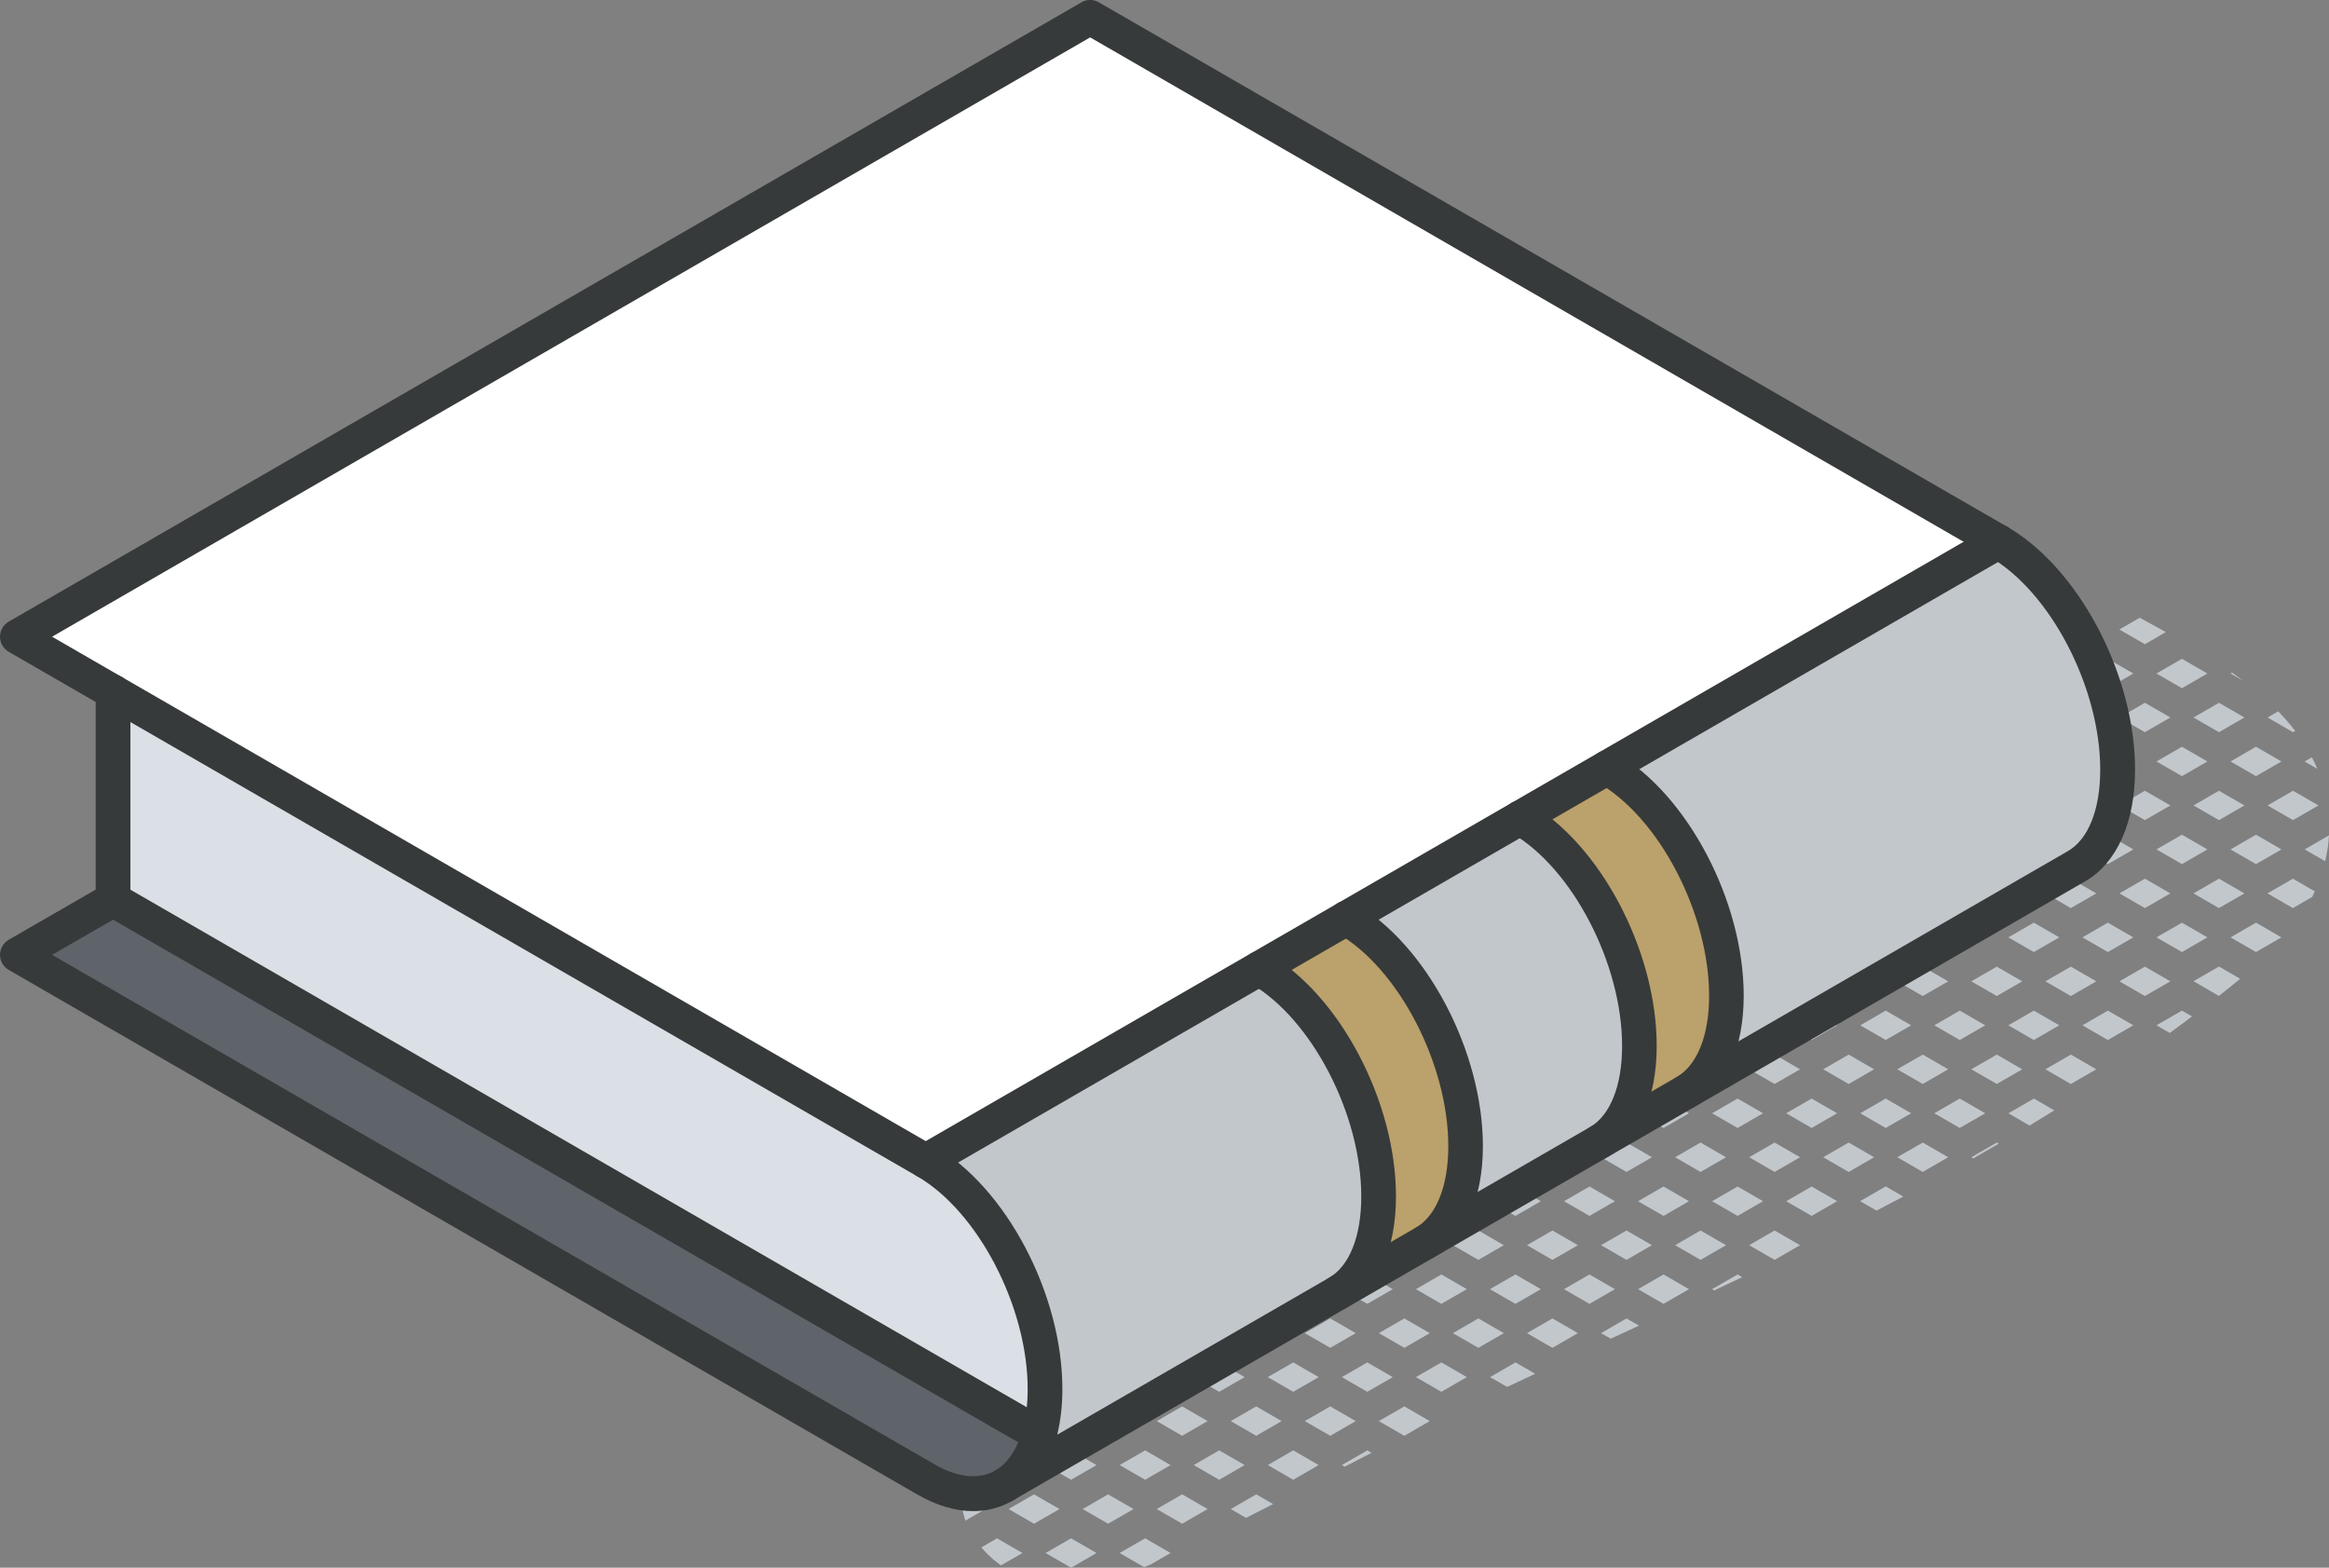 <svg xmlns="http://www.w3.org/2000/svg" id="Layer_2" viewBox="0 0 201.27 135.47"><rect x="0" y="0" width="201.27" height="135.47" fill="#808080" stroke="none"/><defs><style>.cls-1{fill:#fff;}.cls-2{fill:#bba16b;}.cls-3{fill:#c2c7cc;}.cls-4{fill:#dae0e5;}.cls-5{fill:#373a3a;}.cls-6{fill:#5f646b;}</style></defs><g id="icons"><g><g><path class="cls-3" d="M199.16,65.8l1.1,.64c-.14-.34-.3-.67-.47-1l-.63,.37Z"></path><path class="cls-3" d="M201.27,72.18l-2.1,1.22,1.77,1.02c.17-.74,.29-1.48,.33-2.24Z"></path><polygon class="cls-3" points="191.76 60.73 189.56 62 191.76 63.27 193.96 62 191.76 60.73"></polygon><path class="cls-3" d="M192.76,58.2l1.13,.65c-.33-.25-.66-.49-1-.73l-.13,.08Z"></path><polygon class="cls-3" points="194.96 64.53 192.76 65.8 194.96 67.07 197.16 65.8 194.96 64.53"></polygon><path class="cls-3" d="M198.35,63.16c-.45-.59-.95-1.15-1.47-1.69l-.92,.53,2.2,1.27,.19-.11Z"></path><polygon class="cls-3" points="197.16 73.4 194.96 72.13 192.76 73.4 194.96 74.67 197.16 73.4"></polygon><polygon class="cls-3" points="195.96 69.6 198.16 70.87 200.36 69.6 198.16 68.33 195.96 69.6"></polygon><polygon class="cls-3" points="194.96 79.73 192.76 81 194.96 82.27 197.16 81 194.96 79.73"></polygon><path class="cls-3" d="M199.82,77.51c.08-.16,.15-.33,.22-.49l-1.89-1.09-2.2,1.27,2.2,1.27,1.66-.96Z"></path><polygon class="cls-3" points="186.36 58.2 188.56 59.47 190.76 58.2 188.56 56.93 186.36 58.2"></polygon><polygon class="cls-3" points="190.76 65.8 188.56 64.53 186.36 65.8 188.56 67.07 190.76 65.8"></polygon><polygon class="cls-3" points="188.56 72.13 186.36 73.4 188.56 74.67 190.76 73.4 188.56 72.13"></polygon><polygon class="cls-3" points="193.96 69.6 191.76 68.33 189.56 69.6 191.76 70.87 193.96 69.6"></polygon><polygon class="cls-3" points="188.56 79.73 186.36 81 188.56 82.27 190.76 81 188.56 79.73"></polygon><polygon class="cls-3" points="191.76 75.93 189.56 77.2 191.76 78.47 193.96 77.2 191.76 75.93"></polygon><path class="cls-3" d="M189.43,87.83l-.87-.5-2.2,1.27,1.15,.66c.65-.47,1.28-.95,1.92-1.43Z"></path><path class="cls-3" d="M193.59,84.58l-1.83-1.06-2.2,1.27,2.19,1.27c.62-.48,1.23-.98,1.84-1.48Z"></path><polygon class="cls-3" points="185.36 60.73 183.16 62 185.36 63.27 187.56 62 185.36 60.73"></polygon><polygon class="cls-3" points="179.96 58.2 182.16 59.47 184.36 58.2 182.16 56.93 179.96 58.2"></polygon><path class="cls-3" d="M183.16,54.4l2.2,1.27,1.81-1.05c-.76-.42-1.51-.83-2.26-1.24l-1.75,1.01Z"></path><polygon class="cls-3" points="182.16 64.53 179.96 65.8 182.16 67.07 184.36 65.8 182.16 64.53"></polygon><polygon class="cls-3" points="184.36 73.4 182.16 72.13 179.96 73.4 182.16 74.67 184.36 73.4"></polygon><polygon class="cls-3" points="185.36 68.33 183.16 69.6 185.36 70.87 187.56 69.6 185.36 68.33"></polygon><polygon class="cls-3" points="182.16 79.73 179.96 81 182.16 82.27 184.36 81 182.16 79.73"></polygon><polygon class="cls-3" points="187.56 77.2 185.36 75.93 183.16 77.2 185.36 78.47 187.56 77.2"></polygon><polygon class="cls-3" points="184.36 88.6 182.16 87.33 179.96 88.6 182.16 89.87 184.36 88.6"></polygon><polygon class="cls-3" points="185.36 83.53 183.16 84.8 185.36 86.07 187.56 84.8 185.36 83.53"></polygon><path class="cls-3" d="M176.8,49.93c-.82-.04-1.64,.04-2.44,.21l-.8,.46,2.2,1.27,2.2-1.27-1.16-.67Z"></path><polygon class="cls-3" points="178.96 60.73 176.76 62 178.96 63.27 181.16 62 178.96 60.73"></polygon><polygon class="cls-3" points="175.76 56.93 173.56 58.2 175.76 59.47 177.96 58.2 175.76 56.93"></polygon><polygon class="cls-3" points="178.96 53.13 176.76 54.4 178.96 55.67 181.16 54.4 178.96 53.13"></polygon><polygon class="cls-3" points="173.56 65.8 175.76 67.07 177.96 65.8 175.76 64.53 173.56 65.8"></polygon><polygon class="cls-3" points="175.76 72.13 173.56 73.4 175.76 74.67 177.96 73.4 175.76 72.13"></polygon><polygon class="cls-3" points="181.16 69.6 178.96 68.33 176.76 69.6 178.96 70.87 181.16 69.6"></polygon><polygon class="cls-3" points="177.96 81 175.76 79.73 173.56 81 175.76 82.27 177.96 81"></polygon><polygon class="cls-3" points="178.96 75.93 176.76 77.2 178.96 78.47 181.16 77.2 178.96 75.93"></polygon><polygon class="cls-3" points="175.76 87.33 173.56 88.6 175.76 89.87 177.96 88.6 175.76 87.33"></polygon><polygon class="cls-3" points="181.16 84.8 178.96 83.53 176.76 84.8 178.96 86.07 181.16 84.8"></polygon><path class="cls-3" d="M173.56,96.2l1.83,1.06c.71-.43,1.43-.87,2.14-1.31l-1.76-1.02-2.2,1.27Z"></path><polygon class="cls-3" points="178.96 91.13 176.76 92.4 178.96 93.67 181.16 92.4 178.96 91.13"></polygon><polygon class="cls-3" points="172.56 60.73 170.36 62 172.56 63.27 174.76 62 172.56 60.73"></polygon><polygon class="cls-3" points="167.16 58.2 169.36 59.47 171.56 58.2 169.36 56.93 167.16 58.2"></polygon><polygon class="cls-3" points="172.56 53.13 170.36 54.4 172.56 55.67 174.76 54.4 172.56 53.13"></polygon><path class="cls-3" d="M169.36,64.53l-1.31,.75c.33,.48,.73,1.08,1.18,1.71l.13,.07,2.2-1.27-2.2-1.27Z"></path><polygon class="cls-3" points="169.36 74.67 171.56 73.4 169.36 72.13 167.16 73.4 169.36 74.67"></polygon><polygon class="cls-3" points="172.56 68.33 170.36 69.6 172.56 70.87 174.76 69.6 172.56 68.33"></polygon><polygon class="cls-3" points="169.36 79.73 167.16 81 169.36 82.27 171.56 81 169.36 79.73"></polygon><polygon class="cls-3" points="174.76 77.2 172.56 75.93 170.36 77.2 172.56 78.47 174.76 77.2"></polygon><polygon class="cls-3" points="166.16 78.47 168.36 77.2 166.16 75.93 163.96 77.2 166.16 78.47"></polygon><polygon class="cls-3" points="169.36 87.33 167.16 88.6 169.36 89.87 171.56 88.6 169.36 87.33"></polygon><polygon class="cls-3" points="172.56 83.53 170.36 84.8 172.56 86.07 174.76 84.8 172.56 83.53"></polygon><polygon class="cls-3" points="171.56 96.2 169.36 94.93 167.16 96.2 169.36 97.47 171.56 96.2"></polygon><polygon class="cls-3" points="172.56 91.13 170.36 92.4 172.56 93.67 174.76 92.4 172.56 91.13"></polygon><polygon class="cls-3" points="166.16 93.67 168.36 92.4 166.16 91.13 163.96 92.4 166.16 93.67"></polygon><path class="cls-3" d="M170.36,100l.17,.1c.74-.42,1.47-.84,2.2-1.27l-.17-.1-2.2,1.27Z"></path><path class="cls-3" d="M166.16,60.73l-.26,.15c.12,.71,.35,1.43,.7,2.14l1.76-1.02-2.2-1.27Z"></path><path class="cls-3" d="M167.18,55.08l1.18-.68-.49-.28c-.25,.31-.48,.63-.69,.96Z"></path><path class="cls-3" d="M161.09,73.59l1.87,1.08,2.2-1.27-1.75-1.01c-.76,.4-1.54,.8-2.32,1.2Z"></path><path class="cls-3" d="M167.7,69.98l.66-.38-.07-.04c-.23,.17-.42,.31-.59,.42Z"></path><polygon class="cls-3" points="162.96 79.73 160.76 81 162.96 82.27 165.16 81 162.96 79.73"></polygon><polygon class="cls-3" points="165.16 88.6 162.96 87.33 160.76 88.6 162.96 89.87 165.16 88.6"></polygon><polygon class="cls-3" points="166.16 83.53 163.96 84.8 166.16 86.07 168.36 84.8 166.16 83.53"></polygon><polygon class="cls-3" points="162.96 94.93 160.76 96.2 162.96 97.47 165.16 96.2 162.96 94.93"></polygon><path class="cls-3" d="M160.76,103.8l1.41,.81c.77-.4,1.54-.8,2.31-1.21l-1.52-.88-2.2,1.27Z"></path><polygon class="cls-3" points="166.16 98.73 163.96 100 166.16 101.27 168.36 100 166.16 98.73"></polygon><polygon class="cls-3" points="154.36 81 156.56 82.27 158.76 81 156.56 79.73 154.36 81"></polygon><polygon class="cls-3" points="157.56 77.2 159.76 78.47 161.96 77.2 159.76 75.93 157.56 77.2"></polygon><polygon class="cls-3" points="156.56 87.33 154.36 88.6 156.56 89.87 158.76 88.6 156.56 87.33"></polygon><polygon class="cls-3" points="157.56 84.8 159.76 86.07 161.96 84.8 159.76 83.53 157.56 84.8"></polygon><polygon class="cls-3" points="156.56 94.93 154.36 96.2 156.56 97.47 158.76 96.2 156.56 94.93"></polygon><polygon class="cls-3" points="159.76 91.13 157.56 92.4 159.76 93.67 161.96 92.4 159.76 91.13"></polygon><polygon class="cls-3" points="156.56 102.53 154.36 103.8 156.56 105.07 158.76 103.8 156.56 102.53"></polygon><polygon class="cls-3" points="159.76 98.73 157.56 100 159.76 101.27 161.96 100 159.76 98.73"></polygon><path class="cls-3" d="M148.75,81.45l1.41,.81,2.2-1.27-1.86-1.07c-.61,.49-1.2,1-1.75,1.53Z"></path><path class="cls-3" d="M152.89,78.19l.47,.27,2.2-1.27-.56-.32c-.72,.43-1.43,.87-2.11,1.32Z"></path><polygon class="cls-3" points="147.96 88.6 150.16 89.87 152.36 88.6 150.16 87.33 147.96 88.6"></polygon><polygon class="cls-3" points="153.36 86.07 155.56 84.8 153.36 83.53 151.16 84.8 153.36 86.07"></polygon><polygon class="cls-3" points="147.96 96.2 150.16 97.47 152.36 96.2 150.16 94.93 147.96 96.2"></polygon><polygon class="cls-3" points="151.16 92.4 153.36 93.67 155.56 92.4 153.36 91.13 151.16 92.4"></polygon><polygon class="cls-3" points="150.16 102.53 147.96 103.8 150.16 105.07 152.36 103.8 150.16 102.53"></polygon><polygon class="cls-3" points="153.36 98.73 151.16 100 153.36 101.27 155.56 100 153.36 98.73"></polygon><path class="cls-3" d="M147.96,111.4l.18,.11c.81-.38,1.61-.76,2.42-1.15l-.4-.23-2.2,1.27Z"></path><polygon class="cls-3" points="153.36 108.87 155.56 107.6 153.36 106.33 151.16 107.6 153.36 108.87"></polygon><path class="cls-3" d="M145.64,88.41c0,.12,0,.24,0,.36l.31-.18-.32-.19Z"></path><path class="cls-3" d="M146.08,85.56l.89,.51,2.2-1.27-2.17-1.25c-.39,.63-.7,1.3-.92,2.01Z"></path><polygon class="cls-3" points="143.76 97.47 145.96 96.2 143.76 94.93 141.56 96.2 143.76 97.47"></polygon><path class="cls-3" d="M146.96,93.67l2.2-1.27-2.2-1.27-.87,.5c.04,.13,.06,.26,.11,.39-.38,.19-.76,.37-1.13,.56l1.89,1.09Z"></path><polygon class="cls-3" points="141.56 103.8 143.76 105.07 145.96 103.8 143.76 102.53 141.56 103.8"></polygon><polygon class="cls-3" points="144.76 100 146.96 101.27 149.16 100 146.96 98.73 144.76 100"></polygon><polygon class="cls-3" points="141.56 111.4 143.76 112.67 145.96 111.4 143.76 110.13 141.56 111.4"></polygon><polygon class="cls-3" points="144.76 107.6 146.96 108.87 149.16 107.6 146.96 106.33 144.76 107.6"></polygon><path class="cls-3" d="M136.3,96.86l1.06,.61,2.2-1.27-.85-.49c-.8,.39-1.6,.77-2.41,1.15Z"></path><polygon class="cls-3" points="135.16 103.8 137.36 105.07 139.56 103.8 137.36 102.53 135.16 103.8"></polygon><polygon class="cls-3" points="138.36 100 140.56 101.27 142.76 100 140.56 98.73 138.36 100"></polygon><polygon class="cls-3" points="135.16 111.4 137.36 112.67 139.56 111.4 137.36 110.13 135.16 111.4"></polygon><polygon class="cls-3" points="138.36 107.6 140.56 108.87 142.76 107.6 140.56 106.33 138.36 107.6"></polygon><polygon class="cls-3" points="139.2 115.68 141.64 114.55 140.56 113.93 138.36 115.2 139.2 115.68"></polygon><polygon class="cls-3" points="128.76 103.8 130.96 105.07 133.16 103.8 130.96 102.53 128.76 103.8"></polygon><polygon class="cls-3" points="134.16 101.27 136.36 100 134.16 98.73 131.96 100 134.16 101.27"></polygon><polygon class="cls-3" points="128.76 111.4 130.96 112.67 133.16 111.4 130.96 110.13 128.76 111.4"></polygon><polygon class="cls-3" points="131.96 107.6 134.16 108.87 136.36 107.6 134.16 106.33 131.96 107.6"></polygon><polygon class="cls-3" points="127.76 108.87 129.96 107.6 127.76 106.33 125.56 107.6 127.76 108.87"></polygon><path class="cls-3" d="M130.24,119.85c.81-.38,1.62-.76,2.43-1.14l-1.7-.98-2.2,1.27,1.48,.85Z"></path><polygon class="cls-3" points="134.16 116.47 136.36 115.2 134.16 113.93 131.96 115.2 134.16 116.47"></polygon><polygon class="cls-3" points="122.36 103.8 124.56 105.07 126.76 103.8 124.56 102.53 122.36 103.8"></polygon><polygon class="cls-3" points="127.44 101.08 127.76 101.27 129.96 100 129.86 99.93 127.44 101.08"></polygon><polygon class="cls-3" points="122.36 111.4 124.56 112.67 126.76 111.4 124.56 110.13 122.36 111.4"></polygon><polygon class="cls-3" points="126.76 119 124.56 117.73 122.36 119 124.56 120.27 126.76 119"></polygon><polygon class="cls-3" points="129.96 115.2 127.76 113.93 125.56 115.2 127.76 116.47 129.96 115.2"></polygon><polygon class="cls-3" points="115.96 111.4 118.16 112.67 120.36 111.4 118.16 110.13 115.96 111.4"></polygon><polygon class="cls-3" points="121.36 108.87 123.56 107.6 121.36 106.33 119.16 107.6 121.36 108.87"></polygon><polygon class="cls-3" points="118.16 120.27 120.36 119 118.16 117.73 115.96 119 118.16 120.27"></polygon><polygon class="cls-3" points="121.36 116.47 123.56 115.2 121.36 113.93 119.16 115.2 121.36 116.47"></polygon><path class="cls-3" d="M116.21,126.74c.77-.4,1.54-.8,2.32-1.2l-.37-.21-2.2,1.27,.25,.14Z"></path><polygon class="cls-3" points="121.36 124.07 123.56 122.8 121.36 121.53 119.16 122.8 121.36 124.07"></polygon><polygon class="cls-3" points="113.96 111.4 111.76 110.13 109.56 111.4 111.76 112.67 113.96 111.4"></polygon><path class="cls-3" d="M117.16,107.6l-1.47-.85c-.79,.39-1.58,.78-2.37,1.17l1.64,.95,2.2-1.27Z"></path><polygon class="cls-3" points="111.76 120.27 113.96 119 111.76 117.73 109.56 119 111.76 120.27"></polygon><polygon class="cls-3" points="114.96 116.47 117.16 115.2 114.96 113.93 112.76 115.2 114.96 116.47"></polygon><polygon class="cls-3" points="111.76 127.87 113.96 126.6 111.76 125.33 109.56 126.6 111.76 127.87"></polygon><polygon class="cls-3" points="114.96 124.07 117.16 122.8 114.96 121.53 112.76 122.8 114.96 124.07"></polygon><path class="cls-3" d="M105.36,112.67l2.2-1.27-.49-.28c-.77,.4-1.55,.8-2.31,1.2l.61,.35Z"></path><polygon class="cls-3" points="105.36 120.27 107.56 119 105.36 117.73 103.16 119 105.36 120.27"></polygon><polygon class="cls-3" points="108.56 116.47 110.76 115.2 108.56 113.93 106.36 115.2 108.56 116.47"></polygon><polygon class="cls-3" points="105.36 127.87 107.56 126.6 105.36 125.33 103.16 126.6 105.36 127.87"></polygon><polygon class="cls-3" points="108.56 124.07 110.76 122.8 108.56 121.53 106.36 122.8 108.56 124.07"></polygon><path class="cls-3" d="M107.69,131.16c.78-.4,1.56-.79,2.33-1.19l-1.46-.84-2.2,1.27,1.33,.77Z"></path><polygon class="cls-3" points="98.96 120.27 101.16 119 98.96 117.73 96.76 119 98.96 120.27"></polygon><polygon class="cls-3" points="102.16 116.47 104.36 115.2 102.16 113.93 99.96 115.2 102.16 116.47"></polygon><polygon class="cls-3" points="98.96 127.87 101.16 126.6 98.96 125.33 96.76 126.6 98.96 127.87"></polygon><polygon class="cls-3" points="102.16 124.07 104.36 122.8 102.16 121.53 99.96 122.8 102.16 124.07"></polygon><path class="cls-3" d="M98.87,135.42c.2-.08,.4-.16,.6-.25l1.69-.97-2.2-1.27-2.2,1.27,2.11,1.22Z"></path><polygon class="cls-3" points="102.16 131.67 104.36 130.4 102.16 129.13 99.96 130.4 102.16 131.67"></polygon><path class="cls-3" d="M94.76,119l-.93-.53c-.75,.42-1.51,.83-2.26,1.23l.99,.57,2.2-1.27Z"></path><polygon class="cls-3" points="92.56 127.87 94.76 126.6 92.56 125.33 90.36 126.6 92.56 127.87"></polygon><polygon class="cls-3" points="95.76 124.07 97.96 122.8 95.76 121.53 93.56 122.8 95.76 124.07"></polygon><polygon class="cls-3" points="92.56 135.47 94.76 134.2 92.56 132.93 90.36 134.2 92.56 135.47"></polygon><polygon class="cls-3" points="95.76 131.67 97.96 130.4 95.76 129.13 93.56 130.4 95.76 131.67"></polygon><polygon class="cls-3" points="88.36 126.6 86.16 125.33 83.96 126.6 86.16 127.87 88.36 126.6"></polygon><polygon class="cls-3" points="91.56 122.8 89.36 121.53 87.16 122.8 89.36 124.07 91.56 122.8"></polygon><path class="cls-3" d="M84.8,133.71c.12,.13,.23,.27,.36,.4,.43,.45,.88,.83,1.34,1.16l1.86-1.07-2.2-1.27-1.36,.79Z"></path><polygon class="cls-3" points="89.36 131.67 91.56 130.4 89.36 129.13 87.16 130.4 89.36 131.67"></polygon><path class="cls-3" d="M85.16,130.4l-2.03-1.17c-.04,.72,.05,1.44,.3,2.17l1.73-1Z"></path></g><g><g><path class="cls-3" d="M183.01,66.51c0,4.17-1.38,7.09-3.55,8.34l-33.83,19.53c2.19-1.27,3.58-4.19,3.58-8.34,0-7.59-4.62-16.41-10.31-19.7l33.82-19.52c5.7,3.29,10.3,12.11,10.3,19.69Z"></path><polygon class="cls-1" points="172.71 46.82 80 100.34 1.5 55.02 94.21 1.5 172.71 46.82"></polygon><path class="cls-2" d="M149.2,86.04c0,4.16-1.38,7.08-3.58,8.34l-7.51,4.33c2.18-1.26,3.56-4.19,3.56-8.34,0-7.59-4.62-16.41-10.3-19.7l7.51-4.33c5.7,3.29,10.31,12.11,10.31,19.7Z"></path><path class="cls-3" d="M141.68,90.38c0,4.16-1.38,7.09-3.56,8.34l-15.03,8.68c2.18-1.27,3.56-4.19,3.56-8.34,0-7.59-4.62-16.41-10.31-19.7l15.04-8.68c5.68,3.29,10.3,12.11,10.3,19.7Z"></path><path class="cls-2" d="M126.65,99.06c0,4.16-1.38,7.08-3.56,8.34l-7.52,4.33c2.19-1.26,3.56-4.18,3.56-8.34,0-7.59-4.61-16.4-10.3-19.69l7.51-4.35c5.7,3.29,10.31,12.11,10.31,19.7Z"></path><path class="cls-3" d="M119.13,103.39c0,4.17-1.37,7.09-3.56,8.34l-28.67,16.56c1.37-.85,2.4-2.38,2.96-4.48,.3-1.1,.45-2.36,.45-3.78,0-7.59-4.62-16.41-10.31-19.69l28.82-16.64c5.7,3.29,10.3,12.1,10.3,19.69Z"></path><path class="cls-4" d="M90.32,120.04c0,1.41-.16,2.68-.45,3.78-.52-.19-1.04-.44-1.59-.75L9.77,77.74v-17.95l70.23,40.55c5.7,3.28,10.31,12.1,10.31,19.69Z"></path><path class="cls-6" d="M88.27,123.06c.55,.31,1.08,.56,1.59,.75-.56,2.1-1.59,3.63-2.96,4.48l-.15,.08c-1.8,1.04-4.17,.95-6.75-.55L1.5,82.51l8.27-4.77,78.5,45.32Z"></path></g><g><path class="cls-5" d="M89.86,125.31c-.17,0-.35-.03-.52-.09-.57-.21-1.16-.48-1.81-.85L9.02,79.04c-.46-.27-.75-.76-.75-1.3v-17.95c0-.83,.67-1.5,1.5-1.5s1.5,.67,1.5,1.5v17.09l77.75,44.89c.49,.27,.94,.49,1.36,.64,.78,.29,1.18,1.15,.89,1.92-.22,.61-.8,.98-1.41,.98Z"></path><path class="cls-5" d="M86.9,129.79c-.51,0-1.01-.26-1.29-.73-.42-.7-.2-1.61,.49-2.04,1.06-.66,1.85-1.9,2.31-3.6,.27-1,.4-2.14,.4-3.39,0-7.1-4.29-15.35-9.56-18.39L.75,56.32c-.46-.27-.75-.76-.75-1.3s.29-1.03,.75-1.3L93.46,.2c.46-.27,1.04-.27,1.5,0l78.5,45.32c6.2,3.58,11.05,12.8,11.05,20.99,0,4.55-1.57,8.06-4.3,9.64l-92.56,53.44c-.24,.14-.49,.2-.75,.2ZM4.5,55.02l76.25,44.02c6.2,3.57,11.06,12.79,11.06,20.99,0,1.43-.15,2.75-.45,3.95l87.34-50.43c1.78-1.03,2.8-3.6,2.8-7.04,0-7.1-4.29-15.35-9.55-18.39L94.21,3.23,4.5,55.02Z"></path><path class="cls-5" d="M86.75,129.88c-.52,0-1.02-.27-1.3-.75-.41-.72-.17-1.63,.55-2.05l.15-.09c.72-.41,1.63-.16,2.05,.55,.41,.72,.17,1.63-.55,2.05l-.15,.08c-.24,.13-.49,.2-.75,.2Z"></path><path class="cls-5" d="M84.11,130.58c-1.55,0-3.2-.49-4.86-1.45L.75,83.81c-.46-.27-.75-.76-.75-1.3s.29-1.03,.75-1.3l8.27-4.77c.72-.41,1.64-.17,2.05,.55,.41,.72,.17,1.63-.55,2.05l-6.02,3.47,76.25,44.02c2,1.16,3.86,1.35,5.25,.55,.72-.42,1.63-.17,2.05,.55,.41,.72,.17,1.64-.55,2.05-1.04,.6-2.18,.9-3.39,.9Z"></path><path class="cls-5" d="M115.57,113.23c-.52,0-1.03-.27-1.3-.75-.41-.72-.16-1.64,.56-2.05,1.79-1.02,2.81-3.59,2.81-7.04,0-7.1-4.29-15.35-9.55-18.39-.72-.41-.96-1.33-.55-2.05,.42-.72,1.33-.96,2.05-.55,6.2,3.58,11.05,12.8,11.05,20.99,0,4.56-1.57,8.07-4.32,9.64-.23,.13-.49,.2-.74,.2Z"></path><path class="cls-5" d="M123.09,108.9c-.52,0-1.02-.27-1.3-.75-.42-.72-.17-1.63,.55-2.05,1.79-1.04,2.82-3.61,2.82-7.05,0-7.1-4.29-15.36-9.57-18.4-.72-.41-.96-1.33-.55-2.05,.41-.72,1.33-.96,2.05-.55,6.2,3.58,11.06,12.81,11.06,21,0,4.54-1.57,8.05-4.31,9.64-.24,.14-.5,.2-.75,.2Z"></path><path class="cls-5" d="M138.12,100.22c-.52,0-1.02-.27-1.3-.75-.41-.72-.17-1.63,.55-2.05,1.79-1.03,2.81-3.59,2.81-7.04,0-7.1-4.29-15.35-9.56-18.4-.72-.42-.96-1.33-.55-2.05,.42-.72,1.33-.96,2.05-.55,6.2,3.59,11.05,12.81,11.05,21,0,4.55-1.57,8.07-4.32,9.64-.24,.13-.49,.2-.75,.2Z"></path><path class="cls-5" d="M145.62,95.89c-.52,0-1.02-.27-1.3-.75-.41-.72-.17-1.64,.55-2.05,1.8-1.04,2.83-3.6,2.83-7.04,0-7.1-4.29-15.36-9.57-18.4-.72-.41-.96-1.33-.55-2.05,.41-.72,1.33-.96,2.05-.55,6.2,3.59,11.06,12.81,11.06,21,0,4.54-1.58,8.05-4.33,9.64-.24,.14-.49,.2-.75,.2Z"></path><path class="cls-5" d="M80,101.84c-.52,0-1.02-.27-1.3-.75-.41-.72-.17-1.63,.55-2.05l92.71-53.53c.72-.41,1.64-.17,2.05,.55,.41,.72,.17,1.63-.55,2.05l-92.71,53.53c-.24,.14-.49,.2-.75,.2Z"></path></g></g></g></g></svg>